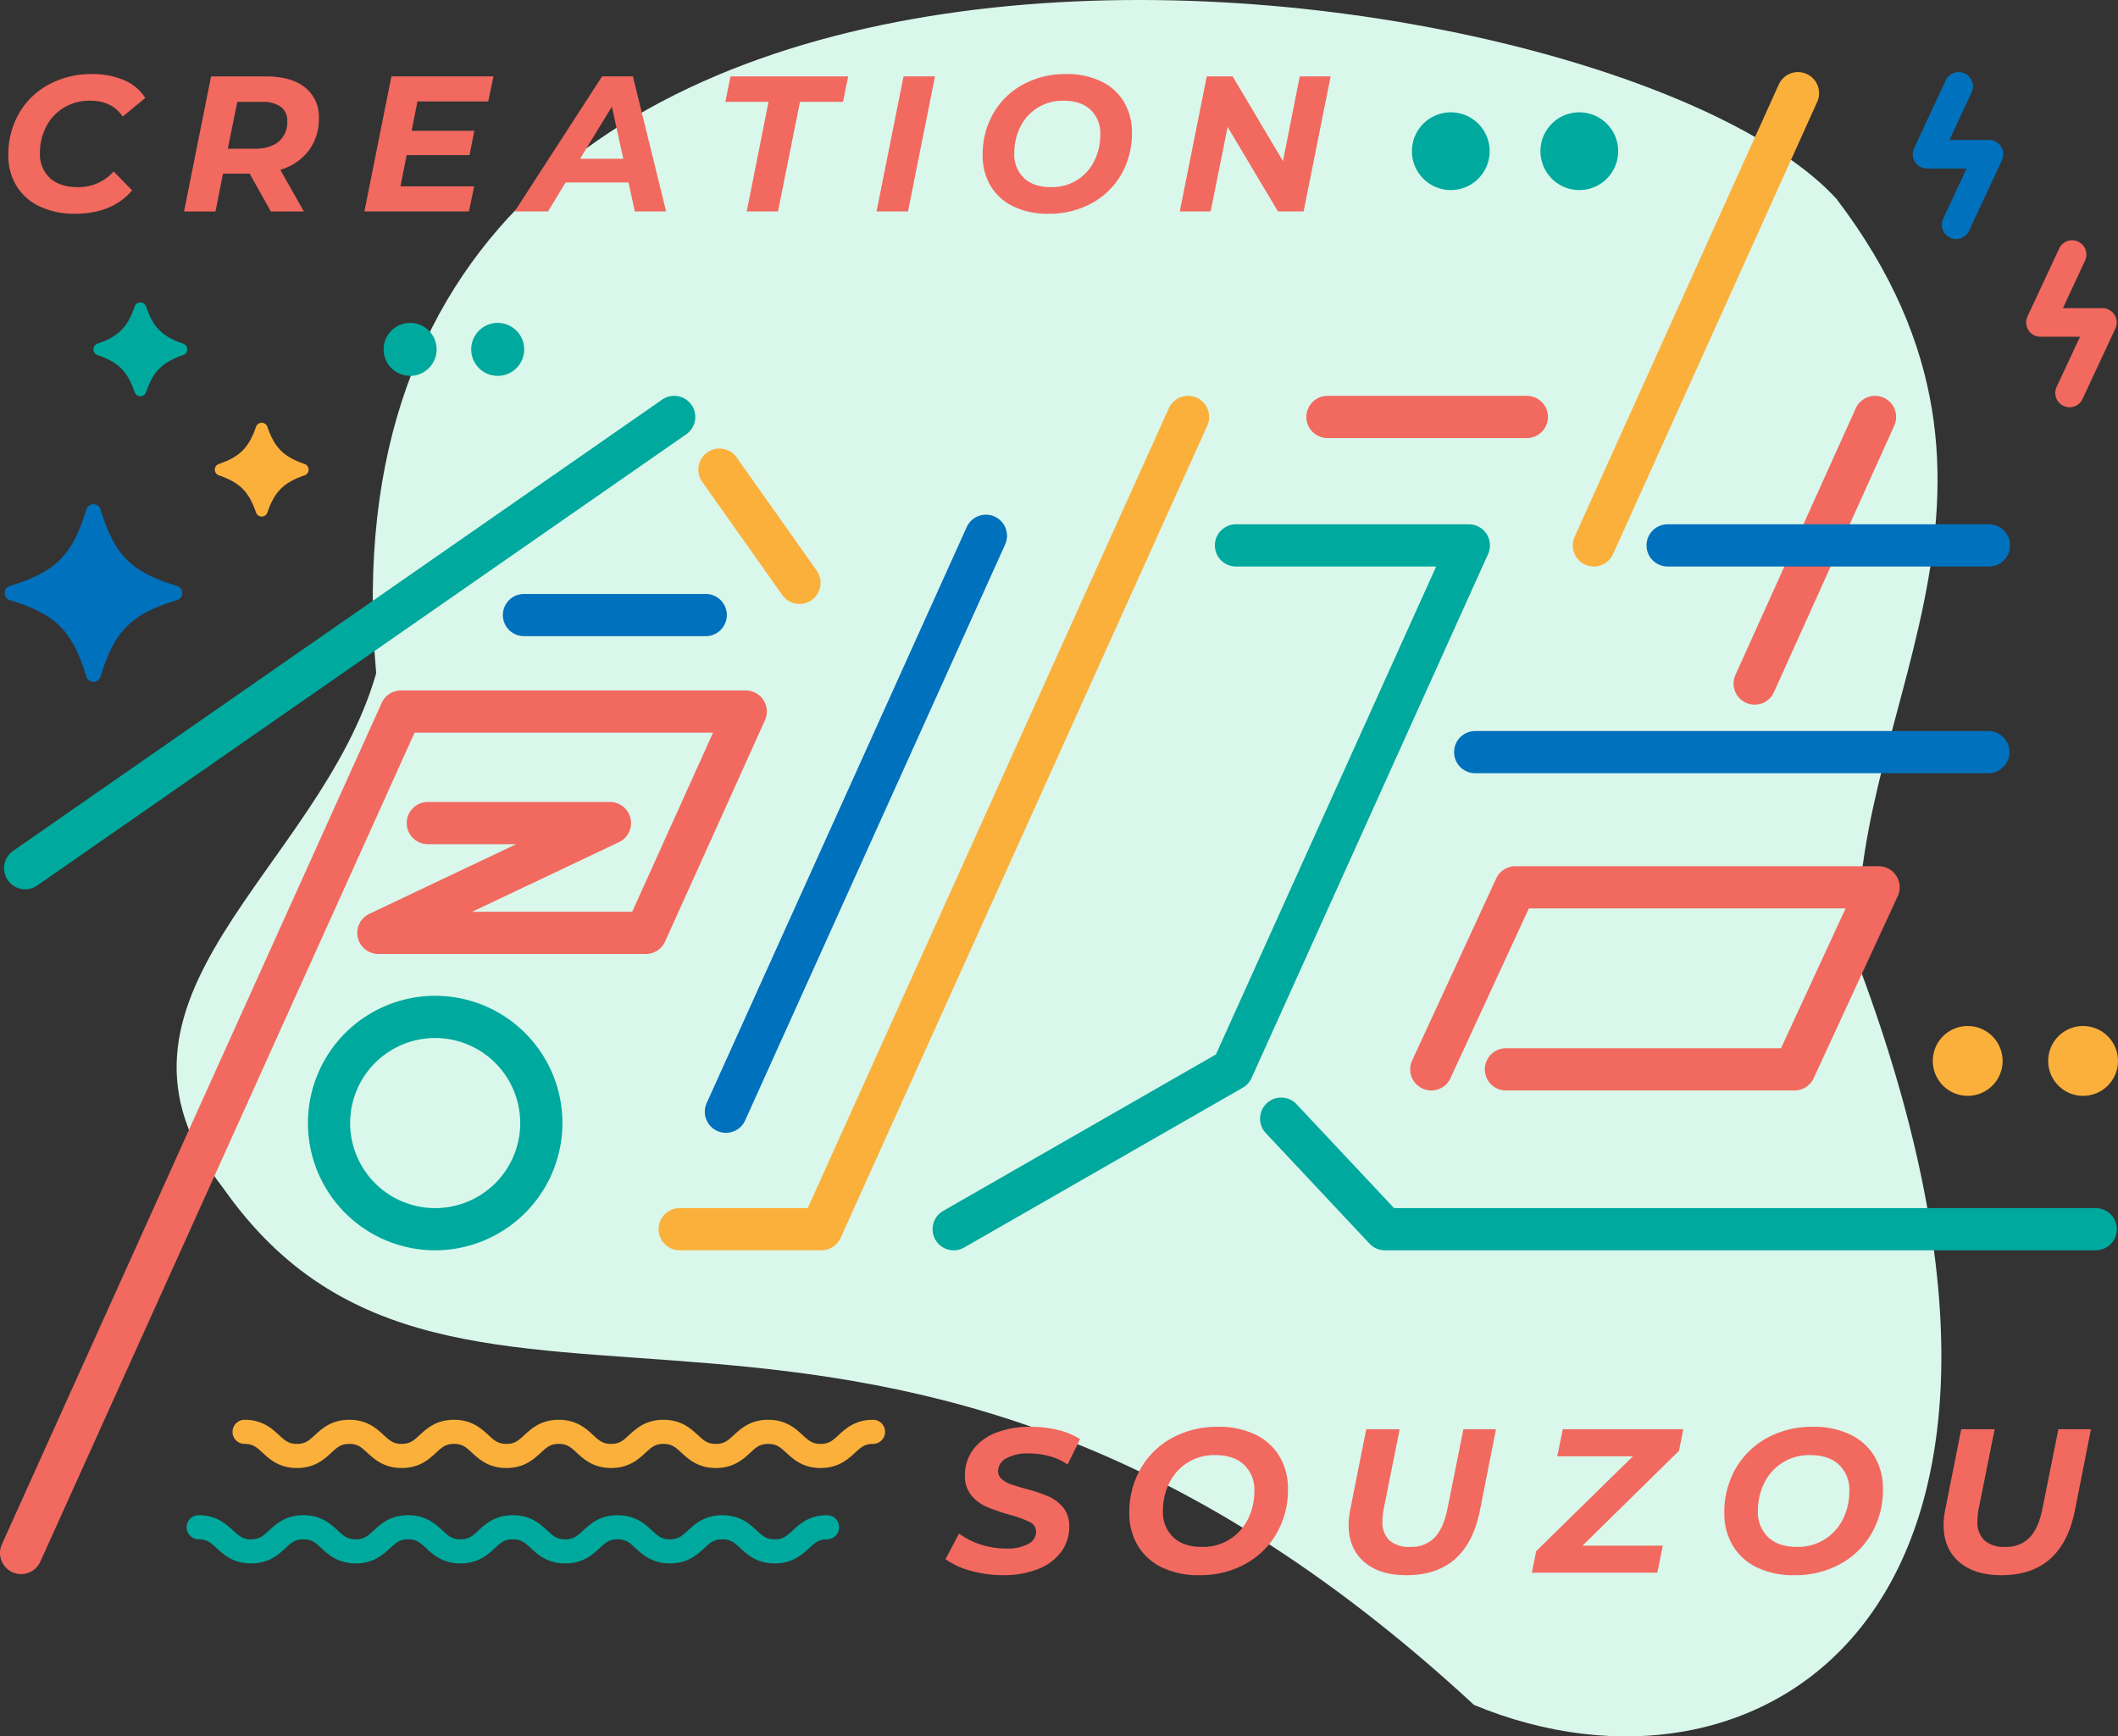 <svg xmlns="http://www.w3.org/2000/svg" width="609.414" height="499.584" viewBox="0 0 609.414 499.584">
  <rect x="0" y="0" width="609.414" height="499.584" fill="#333333" stroke="none"/>
  <g id="グループ_2" data-name="グループ 2" transform="translate(1455.002 1714)">
    <path id="パス_1" data-name="パス 1" d="M540.2,57.246c64.713,85.122.209,150.12,6.627,221.18,69.412,186.134-28.965,246.133-110.95,212.1-173.166-160.163-292.16-52.261-359.817-148.6-42.492-54.73,27.617-91.335,43.94-148.2C97.4-64.129,475.637-13.675,540.2,57.246" transform="translate(-1466.768 -1713.996)" fill="#daf7eb"/>
    <path id="線_1" data-name="線 1" d="M21.623,37.224a6.063,6.063,0,0,1-4.962-2.566L-6.363,2.1A6.071,6.071,0,0,1-4.911-6.363,6.071,6.071,0,0,1,3.551-4.911L26.575,27.648a6.071,6.071,0,0,1-4.951,9.576Z" transform="translate(-1246.585 -1577.465)" fill="#fbb03b"/>
    <path id="線_2" data-name="線 2" d="M-1.4,134.493a6.064,6.064,0,0,1-4.99-2.606,6.071,6.071,0,0,1,1.519-8.45L181.874-6.39a6.071,6.071,0,0,1,8.45,1.519,6.071,6.071,0,0,1-1.519,8.45L2.059,133.406A6.043,6.043,0,0,1-1.4,134.493Z" transform="translate(-1446.357 -1592.63)" fill="#00a99d"/>
    <path id="線_3" data-name="線 3" d="M50.889,4.665H-1.406A6.071,6.071,0,0,1-7.477-1.406,6.071,6.071,0,0,1-1.406-7.477H50.889A6.071,6.071,0,0,1,56.96-1.406,6.071,6.071,0,0,1,50.889,4.665Z" transform="translate(-1302.831 -1535.635)" fill="#0071bc"/>
    <path id="パス_2" data-name="パス 2" d="M6.067,498.887a6.074,6.074,0,0,1-5.529-8.57L109.831,248.225a6.071,6.071,0,0,1,5.533-3.573h99.206a6.071,6.071,0,0,1,5.533,8.569L191.356,316.9a6.071,6.071,0,0,1-5.533,3.573H108.866a6.071,6.071,0,0,1-2.6-11.556l42.263-20.038H123.1a6.071,6.071,0,1,1,0-12.142h52.4a6.071,6.071,0,0,1,2.6,11.556l-42.263,20.038H181.9l23.267-51.538H119.285L11.6,495.313A6.072,6.072,0,0,1,6.067,498.887Z" transform="translate(-1455 -1759.996)" fill="#f2695f"/>
    <path id="線_4" data-name="線 4" d="M-1.41,170.371a6.048,6.048,0,0,1-2.494-.539A6.071,6.071,0,0,1-6.939,161.8L67.871-3.9A6.071,6.071,0,0,1,75.9-6.939a6.071,6.071,0,0,1,3.035,8.031L4.127,166.8A6.072,6.072,0,0,1-1.41,170.371Z" transform="translate(-1244.726 -1558.442)" fill="#0071bc"/>
    <path id="パス_3" data-name="パス 3" d="M280.215,386.1h-40.76a6.071,6.071,0,0,1,0-12.142h36.84L380.187,143.834a6.071,6.071,0,0,1,11.066,5l-105.5,233.7A6.071,6.071,0,0,1,280.215,386.1Z" transform="translate(-1498.881 -1740.368)" fill="#fbb03b"/>
    <path id="線_5" data-name="線 5" d="M-1.41,81.376A6.048,6.048,0,0,1-3.9,80.837a6.071,6.071,0,0,1-3.035-8.031L27.693-3.9a6.071,6.071,0,0,1,8.031-3.035,6.071,6.071,0,0,1,3.035,8.031L4.127,77.8A6.072,6.072,0,0,1-1.41,81.376Z" transform="translate(-948.724 -1592.63)" fill="#f2695f"/>
    <path id="線_6" data-name="線 6" d="M146.26,4.665H-1.406A6.071,6.071,0,0,1-7.476-1.406,6.071,6.071,0,0,1-1.406-7.477H146.26a6.071,6.071,0,0,1,6.071,6.071A6.071,6.071,0,0,1,146.26,4.665Z" transform="translate(-1029.138 -1496.199)" fill="#0071bc"/>
    <path id="線_7" data-name="線 7" d="M91.056,4.665H-1.406A6.071,6.071,0,0,1-7.477-1.406,6.071,6.071,0,0,1-1.406-7.477H91.056a6.071,6.071,0,0,1,6.071,6.071A6.071,6.071,0,0,1,91.056,4.665Z" transform="translate(-973.767 -1555.673)" fill="#0071bc"/>
    <path id="線_8" data-name="線 8" d="M-1.41,134.78A6.048,6.048,0,0,1-3.9,134.24a6.071,6.071,0,0,1-3.035-8.031L51.8-3.9a6.071,6.071,0,0,1,8.031-3.035,6.071,6.071,0,0,1,3.035,8.031L4.127,131.205A6.072,6.072,0,0,1-1.41,134.78Z" transform="translate(-994.999 -1685.786)" fill="#fbb03b"/>
    <path id="パス_4" data-name="パス 4" d="M505.779,371.449a6.074,6.074,0,0,1-5.508-8.618l24.192-52.38a6.071,6.071,0,0,1,5.511-3.525H634.483a6.071,6.071,0,0,1,5.511,8.616L615.8,367.922a6.071,6.071,0,0,1-5.511,3.525H527.256a6.071,6.071,0,1,1,0-12.142h79.151l18.585-40.238H533.858l-22.564,48.855A6.072,6.072,0,0,1,505.779,371.449Z" transform="translate(-1548.956 -1771.705)" fill="#f2695f"/>
    <path id="線_9" data-name="線 9" d="M55.953,4.665H-1.406A6.071,6.071,0,0,1-7.476-1.406,6.071,6.071,0,0,1-1.406-7.477H55.953a6.071,6.071,0,0,1,6.071,6.071A6.071,6.071,0,0,1,55.953,4.665Z" transform="translate(-1071.638 -1592.63)" fill="#f2695f"/>
    <path id="パス_5" data-name="パス 5" d="M336.541,394.66a6.072,6.072,0,0,1-3.026-11.338l78.467-45.012,63.381-140.392h-57.6a6.071,6.071,0,0,1,0-12.142h67a6.071,6.071,0,0,1,5.533,8.569L422.239,345.1a6.071,6.071,0,0,1-2.512,2.768l-80.171,45.99A6.044,6.044,0,0,1,336.541,394.66Z" transform="translate(-1517.134 -1748.926)" fill="#00a99d"/>
    <path id="パス_6" data-name="パス 6" d="M686.961,432.842H482.428A6.071,6.071,0,0,1,478,430.926l-29.885-31.845a6.071,6.071,0,0,1,8.853-8.309L485.056,420.7h201.9a6.071,6.071,0,1,1,0,12.142Z" transform="translate(-1538.946 -1787.109)" fill="#00a99d"/>
    <path id="パス_7" data-name="パス 7" d="M145.73,426.071a36.611,36.611,0,1,1,36.611-36.611A36.653,36.653,0,0,1,145.73,426.071Zm0-61.081A24.47,24.47,0,1,0,170.2,389.46,24.5,24.5,0,0,0,145.73,364.99Z" transform="translate(-1475.517 -1780.339)" fill="#00a99d"/>
    <path id="パス_8" data-name="パス 8" d="M568.233,50.98a11.185,11.185,0,1,1-11.185-11.186A11.185,11.185,0,0,1,568.233,50.98" transform="translate(-1557.633 -1721.479)" fill="#00a99d"/>
    <path id="パス_9" data-name="パス 9" d="M522.693,50.98a11.185,11.185,0,1,1-11.185-11.186A11.185,11.185,0,0,1,522.693,50.98" transform="translate(-1549.071 -1721.479)" fill="#00a99d"/>
    <path id="パス_10" data-name="パス 10" d="M182.218,122.03a7.622,7.622,0,1,1-7.622-7.622,7.622,7.622,0,0,1,7.622,7.622" transform="translate(-1486.395 -1735.508)" fill="#00a99d"/>
    <path id="パス_11" data-name="パス 11" d="M151.185,122.03a7.622,7.622,0,1,1-7.622-7.622,7.622,7.622,0,0,1,7.622,7.622" transform="translate(-1480.56 -1735.508)" fill="#00a99d"/>
    <path id="パス_12" data-name="パス 12" d="M745.874,373.6a10.043,10.043,0,1,1-10.043-10.043A10.044,10.044,0,0,1,745.874,373.6" transform="translate(-1591.463 -1782.353)" fill="#fbb03b"/>
    <path id="パス_13" data-name="パス 13" d="M704.984,373.6a10.043,10.043,0,1,1-10.043-10.043A10.044,10.044,0,0,1,704.984,373.6" transform="translate(-1583.774 -1782.353)" fill="#fbb03b"/>
    <path id="パス_14" data-name="パス 14" d="M342.23,546.965a22.675,22.675,0,0,1-7.194-3.3l3.892-7.373a21.943,21.943,0,0,0,6.369,3.185,23.861,23.861,0,0,0,7.253,1.12,12.761,12.761,0,0,0,6.251-1.3,3.941,3.941,0,0,0,2.3-3.539,3.047,3.047,0,0,0-1.828-2.8,31.43,31.43,0,0,0-5.839-2.093,59.28,59.28,0,0,1-6.545-2.27,11.872,11.872,0,0,1-4.394-3.273,8.609,8.609,0,0,1-1.858-5.779,12.155,12.155,0,0,1,2.33-7.372,14.687,14.687,0,0,1,6.6-4.895,26.654,26.654,0,0,1,9.937-1.71,33.009,33.009,0,0,1,7.9.914,20.911,20.911,0,0,1,6.368,2.624l-3.6,7.313a16.992,16.992,0,0,0-5.19-2.389,22.566,22.566,0,0,0-6.015-.8,12.468,12.468,0,0,0-6.428,1.415,4.185,4.185,0,0,0-2.359,3.656,2.947,2.947,0,0,0,1,2.271,7.542,7.542,0,0,0,2.536,1.474q1.532.561,4.3,1.327a48.91,48.91,0,0,1,6.487,2.153,11.789,11.789,0,0,1,4.334,3.184,8.166,8.166,0,0,1,1.8,5.513,12.026,12.026,0,0,1-2.359,7.4,15.17,15.17,0,0,1-6.664,4.895,26.661,26.661,0,0,1-10.025,1.739,33.585,33.585,0,0,1-9.377-1.3" transform="translate(-1517.994 -1809.053)" fill="#f2695f"/>
    <path id="パス_15" data-name="パス 15" d="M409.558,546.021a16.19,16.19,0,0,1-6.959-6.309,18,18,0,0,1-2.418-9.377,25.056,25.056,0,0,1,3.214-12.65,23.184,23.184,0,0,1,9.023-8.875,26.811,26.811,0,0,1,13.3-3.244,24.014,24.014,0,0,1,10.734,2.241,16.214,16.214,0,0,1,6.958,6.31,18,18,0,0,1,2.419,9.377,25.056,25.056,0,0,1-3.215,12.649,23.173,23.173,0,0,1-9.022,8.876,26.818,26.818,0,0,1-13.3,3.243,23.984,23.984,0,0,1-10.733-2.241m19.519-8.078a14.467,14.467,0,0,0,5.249-5.838,17.812,17.812,0,0,0,1.829-8.08,9.88,9.88,0,0,0-2.949-7.518q-2.949-2.8-8.315-2.8a14.3,14.3,0,0,0-13.21,8.021,17.815,17.815,0,0,0-1.828,8.08,9.876,9.876,0,0,0,2.948,7.518q2.949,2.8,8.315,2.8a14.485,14.485,0,0,0,7.961-2.182" transform="translate(-1530.242 -1809.053)" fill="#f2695f"/>
    <path id="パス_16" data-name="パス 16" d="M482.315,544.564q-4.422-3.862-4.422-10.585a23.854,23.854,0,0,1,.471-4.423l4.6-23.117h9.613l-4.6,22.94a19.625,19.625,0,0,0-.354,3.479,7.176,7.176,0,0,0,2.034,5.573,8.5,8.5,0,0,0,5.927,1.857,9.4,9.4,0,0,0,6.958-2.594q2.594-2.594,3.775-8.315l4.6-22.94h9.376l-4.658,23.53q-3.774,18.46-21.112,18.458-7.784,0-12.207-3.863" transform="translate(-1544.854 -1809.217)" fill="#f2695f"/>
    <path id="パス_17" data-name="パス 17" d="M585.162,512.631l-27.776,27.3H580.5l-1.592,7.784h-36.09l1.238-6.192,27.835-27.3h-21.76l1.592-7.784H586.4Z" transform="translate(-1557.061 -1809.217)" fill="#f2695f"/>
    <path id="パス_18" data-name="パス 18" d="M620.393,546.021a16.19,16.19,0,0,1-6.959-6.309,18,18,0,0,1-2.418-9.377,25.056,25.056,0,0,1,3.214-12.65,23.184,23.184,0,0,1,9.023-8.875,26.811,26.811,0,0,1,13.3-3.244,24.014,24.014,0,0,1,10.734,2.241,16.213,16.213,0,0,1,6.958,6.31,18,18,0,0,1,2.419,9.377,25.056,25.056,0,0,1-3.215,12.649,23.173,23.173,0,0,1-9.022,8.876,26.818,26.818,0,0,1-13.3,3.243,23.983,23.983,0,0,1-10.733-2.241m19.519-8.078a14.467,14.467,0,0,0,5.249-5.838,17.812,17.812,0,0,0,1.829-8.08,9.88,9.88,0,0,0-2.949-7.518q-2.949-2.8-8.315-2.8a14.3,14.3,0,0,0-13.21,8.021,17.814,17.814,0,0,0-1.828,8.08,9.876,9.876,0,0,0,2.948,7.518q2.949,2.8,8.315,2.8a14.485,14.485,0,0,0,7.962-2.182" transform="translate(-1569.883 -1809.053)" fill="#f2695f"/>
    <path id="パス_19" data-name="パス 19" d="M693.15,544.564q-4.422-3.862-4.422-10.585a23.854,23.854,0,0,1,.471-4.423l4.6-23.117h9.613l-4.6,22.94a19.636,19.636,0,0,0-.354,3.479,7.176,7.176,0,0,0,2.034,5.573,8.5,8.5,0,0,0,5.927,1.857,9.4,9.4,0,0,0,6.958-2.594q2.594-2.594,3.775-8.315l4.6-22.94h9.376l-4.658,23.53q-3.775,18.46-21.112,18.458-7.784,0-12.207-3.863" transform="translate(-1584.495 -1809.217)" fill="#f2695f"/>
    <path id="パス_20" data-name="パス 20" d="M11.964,64.32a15.512,15.512,0,0,1-6.688-5.939,16.63,16.63,0,0,1-2.33-8.825A23.582,23.582,0,0,1,5.97,37.651,21.77,21.77,0,0,1,14.489,29.3a25.51,25.51,0,0,1,12.6-3.053A22.494,22.494,0,0,1,36.3,28.022a13.136,13.136,0,0,1,6.049,5.106l-6.493,5.328q-3.108-4.549-9.38-4.55a14.2,14.2,0,0,0-7.548,2,13.7,13.7,0,0,0-5.079,5.439A16.246,16.246,0,0,0,12.047,49a9.222,9.222,0,0,0,2.858,7.132q2.857,2.638,8.02,2.637a13.5,13.5,0,0,0,10.324-4.5l5.328,5.439Q32.8,66.43,22.148,66.43a23.122,23.122,0,0,1-10.185-2.11" transform="translate(-1455.554 -1718.931)" fill="#f2695f"/>
    <path id="パス_21" data-name="パス 21" d="M101.07,48.434a15.7,15.7,0,0,1-8.159,5.5l6.771,11.989H90.191l-6.105-10.88H76.426l-2.165,10.88H65.215l7.771-38.852H88.8q7.215,0,11.212,3.163a10.68,10.68,0,0,1,4,8.88,15,15,0,0,1-2.942,9.325m-8.631-2.609a7.22,7.22,0,0,0,2.47-5.884,4.836,4.836,0,0,0-1.888-4.162,8.973,8.973,0,0,0-5.383-1.387h-7.1L77.814,47.879h7.659q4.5,0,6.966-2.054" transform="translate(-1467.262 -1719.086)" fill="#f2695f"/>
    <path id="パス_22" data-name="パス 22" d="M144.389,34.281l-1.665,8.436h18.038l-1.388,6.994H141.281L139.505,58.7h21.2l-1.5,7.215H129.127l7.77-38.852h29.361l-1.5,7.215Z" transform="translate(-1479.279 -1719.086)" fill="#f2695f"/>
    <path id="パス_23" data-name="パス 23" d="M215.12,57.592H197.027l-5.051,8.325h-9.6l25.143-38.852h8.88l9.547,38.852h-8.992Zm-1.5-6.827-3.275-14.986-9.158,14.986Z" transform="translate(-1489.29 -1719.086)" fill="#f2695f"/>
    <path id="パス_24" data-name="パス 24" d="M269.45,34.392H257.017l1.5-7.326h33.856l-1.5,7.326H278.5l-6.328,31.526h-8.992Z" transform="translate(-1503.324 -1719.086)" fill="#f2695f"/>
    <path id="パス_25" data-name="パス 25" d="M318.378,27.065h9.047l-7.771,38.852h-9.047Z" transform="translate(-1513.4 -1719.086)" fill="#f2695f"/>
    <path id="パス_26" data-name="パス 26" d="M357.027,64.32a15.254,15.254,0,0,1-6.549-5.939,16.938,16.938,0,0,1-2.275-8.825,23.59,23.59,0,0,1,3.025-11.906,21.811,21.811,0,0,1,8.492-8.353,25.236,25.236,0,0,1,12.517-3.053,22.584,22.584,0,0,1,10.1,2.11,15.258,15.258,0,0,1,6.549,5.939,16.946,16.946,0,0,1,2.275,8.825,23.6,23.6,0,0,1-3.024,11.906,21.824,21.824,0,0,1-8.493,8.353,25.239,25.239,0,0,1-12.516,3.052,22.585,22.585,0,0,1-10.1-2.109m18.372-7.6a13.62,13.62,0,0,0,4.939-5.495,16.769,16.769,0,0,0,1.721-7.6,9.3,9.3,0,0,0-2.775-7.076q-2.776-2.636-7.826-2.636a13.456,13.456,0,0,0-12.432,7.549,16.758,16.758,0,0,0-1.721,7.6,9.293,9.293,0,0,0,2.775,7.076q2.775,2.637,7.825,2.637a13.627,13.627,0,0,0,7.494-2.054" transform="translate(-1520.469 -1718.931)" fill="#f2695f"/>
    <path id="パス_27" data-name="パス 27" d="M461.464,27.065l-7.771,38.852h-7.382L431.825,41.607,426.94,65.918h-8.88l7.77-38.852h7.438l14.487,24.366,4.828-24.366Z" transform="translate(-1533.604 -1719.086)" fill="#f2695f"/>
    <path id="パス_28" data-name="パス 28" d="M251.612,516.954c-5.122,0-7.875-2.535-9.885-4.385-1.729-1.591-2.772-2.552-5.187-2.552s-3.457.961-5.186,2.552c-2.01,1.851-4.763,4.386-9.885,4.386s-7.874-2.535-9.884-4.385c-1.728-1.591-2.772-2.552-5.186-2.552s-3.455.96-5.182,2.551c-2.01,1.851-4.762,4.386-9.882,4.386s-7.874-2.535-9.884-4.386c-1.728-1.591-2.771-2.552-5.184-2.552s-3.456.96-5.184,2.552c-2.01,1.851-4.763,4.386-9.883,4.386s-7.873-2.535-9.883-4.386c-1.728-1.591-2.77-2.552-5.183-2.552s-3.455.96-5.183,2.552c-2.01,1.851-4.762,4.386-9.882,4.386s-7.873-2.535-9.883-4.386c-1.728-1.591-2.771-2.552-5.184-2.552s-3.455.96-5.183,2.552c-2.01,1.851-4.762,4.386-9.882,4.386s-7.872-2.535-9.882-4.386c-1.727-1.591-2.77-2.551-5.181-2.551a3.469,3.469,0,1,1,0-6.938c5.12,0,7.872,2.535,9.881,4.386,1.727,1.591,2.77,2.552,5.182,2.552s3.454-.96,5.182-2.551c2.01-1.851,4.762-4.386,9.883-4.386s7.873,2.535,9.883,4.386c1.728,1.591,2.771,2.552,5.184,2.552s3.454-.96,5.182-2.551c2.01-1.851,4.762-4.386,9.883-4.386s7.873,2.535,9.883,4.386c1.728,1.591,2.77,2.552,5.183,2.552s3.456-.96,5.184-2.552c2.01-1.851,4.763-4.386,9.883-4.386s7.873,2.535,9.883,4.386c1.728,1.591,2.771,2.552,5.185,2.552s3.454-.96,5.182-2.551c2.01-1.851,4.762-4.386,9.882-4.386s7.875,2.535,9.885,4.386c1.728,1.591,2.771,2.552,5.185,2.552s3.457-.961,5.186-2.552c2.01-1.851,4.763-4.386,9.885-4.386s7.875,2.535,9.885,4.385c1.729,1.591,2.772,2.552,5.187,2.552s3.458-.961,5.187-2.552c2.01-1.851,4.764-4.385,9.885-4.385a3.469,3.469,0,1,1,0,6.938c-2.414,0-3.458.961-5.187,2.552C259.487,514.419,256.733,516.954,251.612,516.954Z" transform="translate(-1470.495 -1808.585)" fill="#fbb03b"/>
    <path id="パス_29" data-name="パス 29" d="M235.339,550.765c-5.122,0-7.875-2.535-9.885-4.386-1.729-1.591-2.772-2.552-5.187-2.552s-3.457.961-5.186,2.552c-2.01,1.851-4.763,4.386-9.885,4.386s-7.874-2.535-9.884-4.386c-1.728-1.591-2.772-2.552-5.186-2.552s-3.454.96-5.182,2.551c-2.01,1.851-4.762,4.386-9.882,4.386s-7.874-2.535-9.884-4.386c-1.728-1.591-2.771-2.552-5.184-2.552s-3.456.96-5.184,2.552c-2.01,1.851-4.763,4.386-9.883,4.386s-7.873-2.535-9.883-4.386c-1.728-1.591-2.77-2.552-5.183-2.552s-3.455.96-5.183,2.552c-2.01,1.851-4.762,4.386-9.882,4.386s-7.873-2.535-9.883-4.386c-1.728-1.591-2.771-2.552-5.184-2.552s-3.455.96-5.183,2.552c-2.01,1.851-4.762,4.386-9.882,4.386s-7.872-2.535-9.882-4.386c-1.727-1.591-2.77-2.551-5.181-2.551a3.469,3.469,0,1,1,0-6.938c5.12,0,7.872,2.535,9.881,4.386,1.727,1.591,2.77,2.552,5.182,2.552s3.455-.96,5.182-2.551c2.01-1.851,4.762-4.386,9.883-4.386s7.873,2.535,9.883,4.386c1.728,1.591,2.771,2.552,5.184,2.552s3.455-.96,5.182-2.551c2.01-1.851,4.762-4.386,9.883-4.386s7.873,2.535,9.883,4.386c1.728,1.591,2.77,2.552,5.183,2.552s3.456-.96,5.184-2.552c2.01-1.851,4.763-4.386,9.883-4.386s7.873,2.535,9.883,4.386c1.728,1.591,2.771,2.552,5.185,2.552s3.454-.96,5.182-2.551c2.01-1.851,4.762-4.386,9.882-4.386s7.875,2.535,9.885,4.386c1.728,1.591,2.771,2.552,5.185,2.552s3.457-.961,5.186-2.552c2.01-1.851,4.763-4.386,9.885-4.386s7.875,2.535,9.885,4.385c1.729,1.591,2.772,2.552,5.187,2.552s3.458-.961,5.187-2.552c2.01-1.851,4.764-4.385,9.885-4.385a3.469,3.469,0,1,1,0,6.938c-2.414,0-3.458.961-5.187,2.552C243.214,548.23,240.46,550.765,235.339,550.765Z" transform="translate(-1467.435 -1814.942)" fill="#00a99d"/>
    <path id="パス_30" data-name="パス 30" d="M51.239,206.256c-13.189,4.025-17.968,8.8-21.993,21.993a2.142,2.142,0,0,1-4.093,0c-4.025-13.189-8.8-17.968-21.993-21.993a2.142,2.142,0,0,1,0-4.092c13.189-4.026,17.968-8.8,21.993-21.993a2.142,2.142,0,0,1,4.093,0c4.025,13.19,8.8,17.967,21.993,21.993a2.142,2.142,0,0,1,0,4.092" transform="translate(-1455.311 -1747.588)" fill="#0071bc"/>
    <path id="パス_31" data-name="パス 31" d="M101.943,164.925c-6.022,2.067-8.633,4.677-10.7,10.7a1.731,1.731,0,0,1-3.269,0c-2.066-6.022-4.677-8.632-10.7-10.7a1.731,1.731,0,0,1,0-3.268c6.022-2.067,8.633-4.677,10.7-10.7a1.731,1.731,0,0,1,3.269,0c2.066,6.023,4.677,8.633,10.7,10.7a1.731,1.731,0,0,1,0,3.268" transform="translate(-1469.311 -1742.161)" fill="#fbb03b"/>
    <path id="パス_32" data-name="パス 32" d="M58.943,122.3c-6.022,2.067-8.633,4.677-10.7,10.7a1.731,1.731,0,0,1-3.269,0c-2.066-6.022-4.677-8.632-10.7-10.7a1.731,1.731,0,0,1,0-3.268c6.022-2.067,8.633-4.677,10.7-10.7a1.731,1.731,0,0,1,3.269,0c2.066,6.023,4.677,8.633,10.7,10.7a1.731,1.731,0,0,1,0,3.268" transform="translate(-1461.227 -1734.148)" fill="#00a99d"/>
    <path id="パス_33" data-name="パス 33" d="M690.264,73.573a4.113,4.113,0,0,1-3.723-5.849l6.732-14.437H681.9a4.111,4.111,0,0,1-3.726-5.848l9.106-19.53a4.111,4.111,0,1,1,7.452,3.475l-6.379,13.681h11.378a4.111,4.111,0,0,1,3.726,5.848L693.993,71.2A4.112,4.112,0,0,1,690.264,73.573Z" transform="translate(-1582.437 -1718.797)" fill="#0071bc"/>
    <path id="パス_34" data-name="パス 34" d="M730.47,133.174a4.113,4.113,0,0,1-3.723-5.849l6.732-14.437H722.1a4.111,4.111,0,0,1-3.726-5.848l9.106-19.53a4.111,4.111,0,1,1,7.452,3.475l-6.379,13.681h11.378a4.111,4.111,0,0,1,3.726,5.849L734.2,130.8A4.112,4.112,0,0,1,730.47,133.174Z" transform="translate(-1589.996 -1730.003)" fill="#f2695f"/>
  </g>
</svg>
